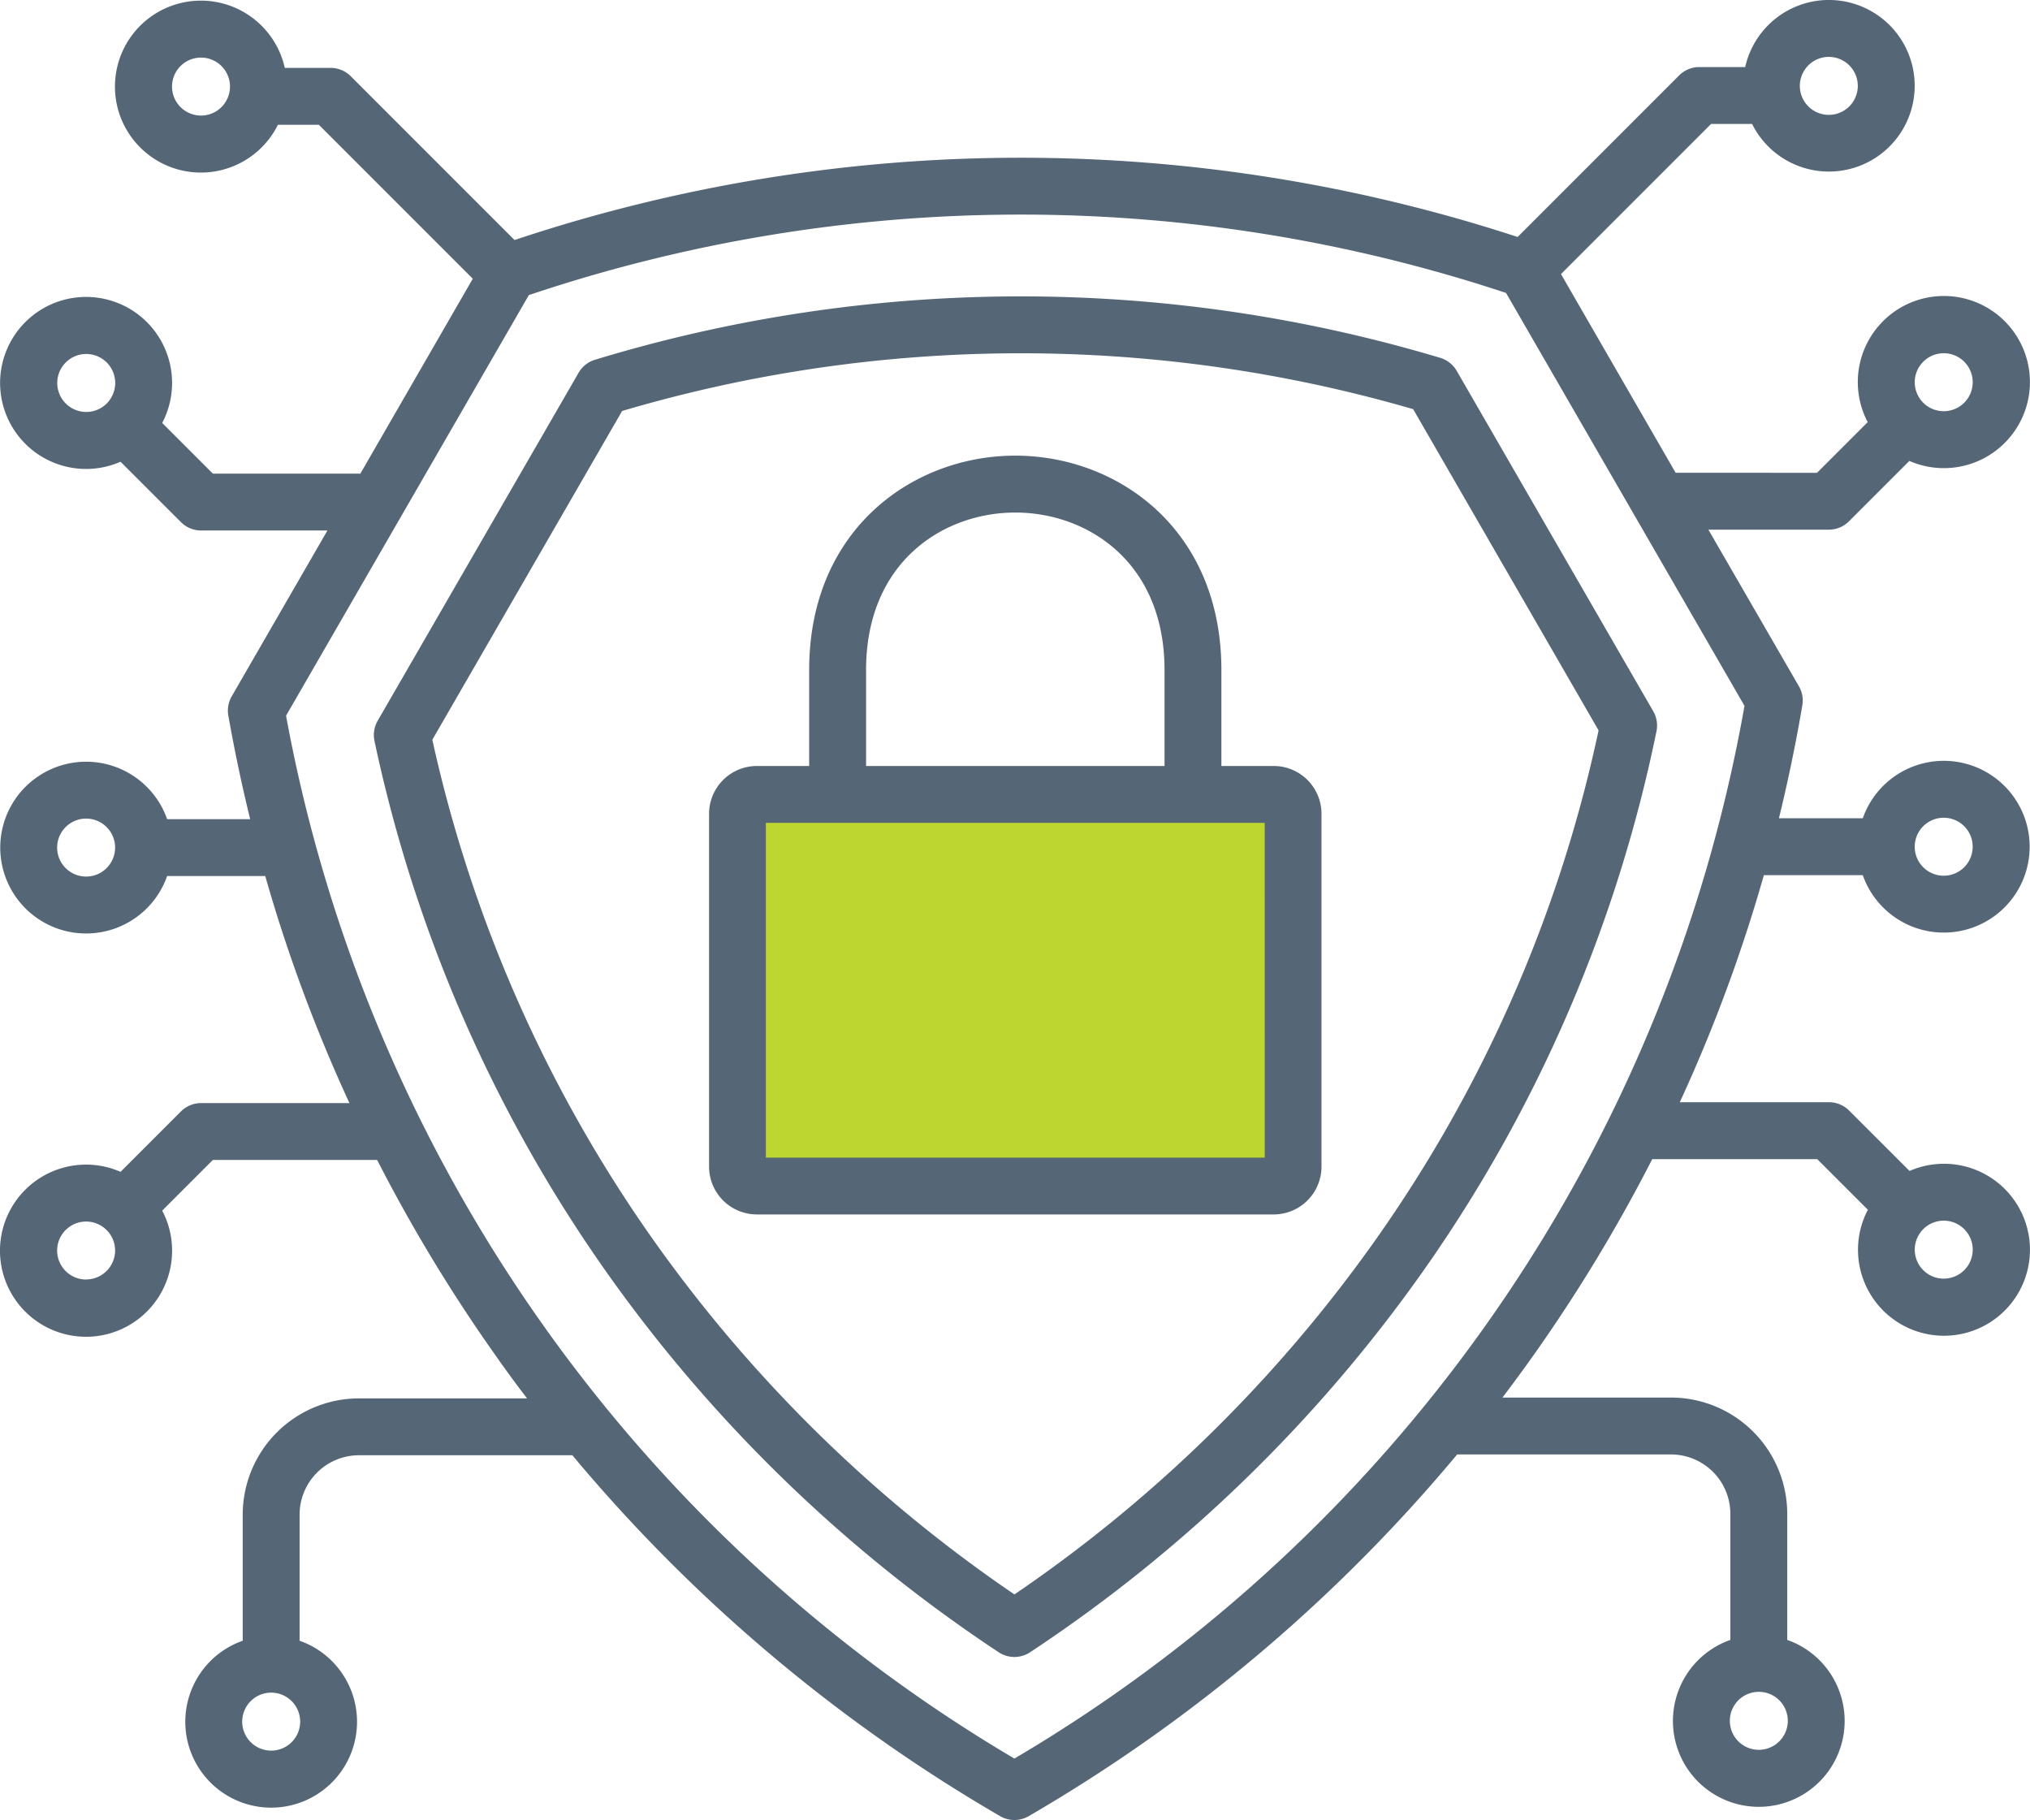 <?xml version="1.0" encoding="UTF-8"?> <svg xmlns="http://www.w3.org/2000/svg" width="93.646" height="83.944" viewBox="0 0 93.646 83.944"><g id="Security_Management" data-name="Security Management" transform="translate(-554.768 -1590.028)"><rect id="Rectangle_17121" data-name="Rectangle 17121" width="25" height="17" transform="translate(589 1627)" fill="#bed730"></rect><path id="security-system" d="M64.952,67.4H62.534V62.972c0-6.49-4.783-9.886-9.508-9.886s-9.508,3.4-9.508,9.886V67.4H41.1a2.207,2.207,0,0,0-2.2,2.2V85.884a2.207,2.207,0,0,0,2.2,2.2H64.952a2.207,2.207,0,0,0,2.2-2.2V69.6a2.206,2.206,0,0,0-2.2-2.2ZM46.143,62.972c0-4.989,3.568-7.262,6.884-7.262s6.884,2.272,6.884,7.262V67.4H46.143Zm18.39,22.492H41.521V70.023H64.532ZM82.456,64.876l-9.066-15.7a1.312,1.312,0,0,0-.758-.6,67.462,67.462,0,0,0-39,.089,1.312,1.312,0,0,0-.752.6l-9.268,16.05a1.312,1.312,0,0,0-.147.928A66.285,66.285,0,0,0,34.278,90.9a68.252,68.252,0,0,0,17.986,17.379,1.312,1.312,0,0,0,1.443,0A68.241,68.241,0,0,0,71.814,90.735a66.257,66.257,0,0,0,10.792-24.94,1.312,1.312,0,0,0-.149-.918ZM69.668,89.225A65.617,65.617,0,0,1,52.987,105.61,65.624,65.624,0,0,1,36.421,89.389a63.677,63.677,0,0,1-10.287-23.2l8.755-15.163a64.855,64.855,0,0,1,36.492-.084l8.553,14.815A63.655,63.655,0,0,1,69.668,89.225Zm22.454-16.79a3.961,3.961,0,1,0,0-2.624H88.254q.63-2.573,1.08-5.209a1.312,1.312,0,0,0-.157-.876L85,56.5h5.556a1.312,1.312,0,0,0,.928-.384l2.787-2.787a3.97,3.97,0,1,0-1.922-1.789l-2.337,2.337H83.489L78.2,44.712l6.925-6.925h1.891a3.957,3.957,0,1,0-.318-2.624H84.58a1.312,1.312,0,0,0-.928.384L76.2,43a73.725,73.725,0,0,0-46.274.141l-7.555-7.555a1.312,1.312,0,0,0-.928-.384H19.328a3.965,3.965,0,1,0-.318,2.624H20.9l7.1,7.1-5.2,9.013v-.024H16.01l-2.337-2.337a3.967,3.967,0,1,0-1.922,1.789l2.788,2.787a1.312,1.312,0,0,0,.928.384h5.828l-4.416,7.65a1.312,1.312,0,0,0-.156.884q.427,2.416,1.008,4.78H13.9a3.961,3.961,0,1,0,0,2.624h4.526a72.15,72.15,0,0,0,3.884,10.472H15.466a1.312,1.312,0,0,0-.928.384l-2.787,2.787a3.97,3.97,0,1,0,1.922,1.789l2.337-2.337h7.578A73.861,73.861,0,0,0,29.06,94.6q.7,1,1.445,1.968H22.748a5.367,5.367,0,0,0-5.361,5.361v5.817a3.961,3.961,0,1,0,2.624,0v-5.818a2.74,2.74,0,0,1,2.737-2.737h9.846a74.325,74.325,0,0,0,19.735,16.647,1.312,1.312,0,0,0,1.314,0A74.316,74.316,0,0,0,73.41,99.154h9.866a2.74,2.74,0,0,1,2.737,2.737v5.817a3.961,3.961,0,1,0,2.624,0v-5.817a5.367,5.367,0,0,0-5.361-5.361H75.5q.793-1.045,1.549-2.117a73.9,73.9,0,0,0,5.361-8.881h7.61l2.337,2.336a3.966,3.966,0,1,0,1.922-1.789l-2.788-2.787a1.312,1.312,0,0,0-.928-.384H83.681a72.134,72.134,0,0,0,3.878-10.473Zm3.733-2.648a1.337,1.337,0,1,1-1.337,1.337A1.337,1.337,0,0,1,95.856,69.787Zm0-21.425A1.337,1.337,0,1,1,94.519,49.7a1.337,1.337,0,0,1,1.337-1.337Zm-5.3-13.668a1.337,1.337,0,1,1-1.337,1.337,1.337,1.337,0,0,1,1.337-1.337ZM15.466,37.4A1.337,1.337,0,1,1,16.8,36.068,1.337,1.337,0,0,1,15.466,37.4ZM8.831,49.734a1.337,1.337,0,1,1,1.337,1.337,1.337,1.337,0,0,1-1.337-1.337ZM10.168,72.5A1.337,1.337,0,1,1,11.5,71.16,1.337,1.337,0,0,1,10.168,72.5Zm0,18.586A1.337,1.337,0,1,1,11.5,89.745a1.337,1.337,0,0,1-1.337,1.337ZM18.7,112.814a1.337,1.337,0,1,1,1.337-1.337,1.337,1.337,0,0,1-1.337,1.337Zm68.626-.037a1.337,1.337,0,1,1,1.337-1.337,1.337,1.337,0,0,1-1.337,1.337Zm9.868-23.069a1.337,1.337,0,1,1-1.337-1.337,1.337,1.337,0,0,1,1.337,1.337ZM52.986,113.181a70.673,70.673,0,0,1-33.6-48.1l11.2-19.4a71.172,71.172,0,0,1,45.079-.1l11,19.045A70.617,70.617,0,0,1,52.986,113.181Z" transform="translate(548.578 1557.958)" fill="#567"></path></g></svg> 